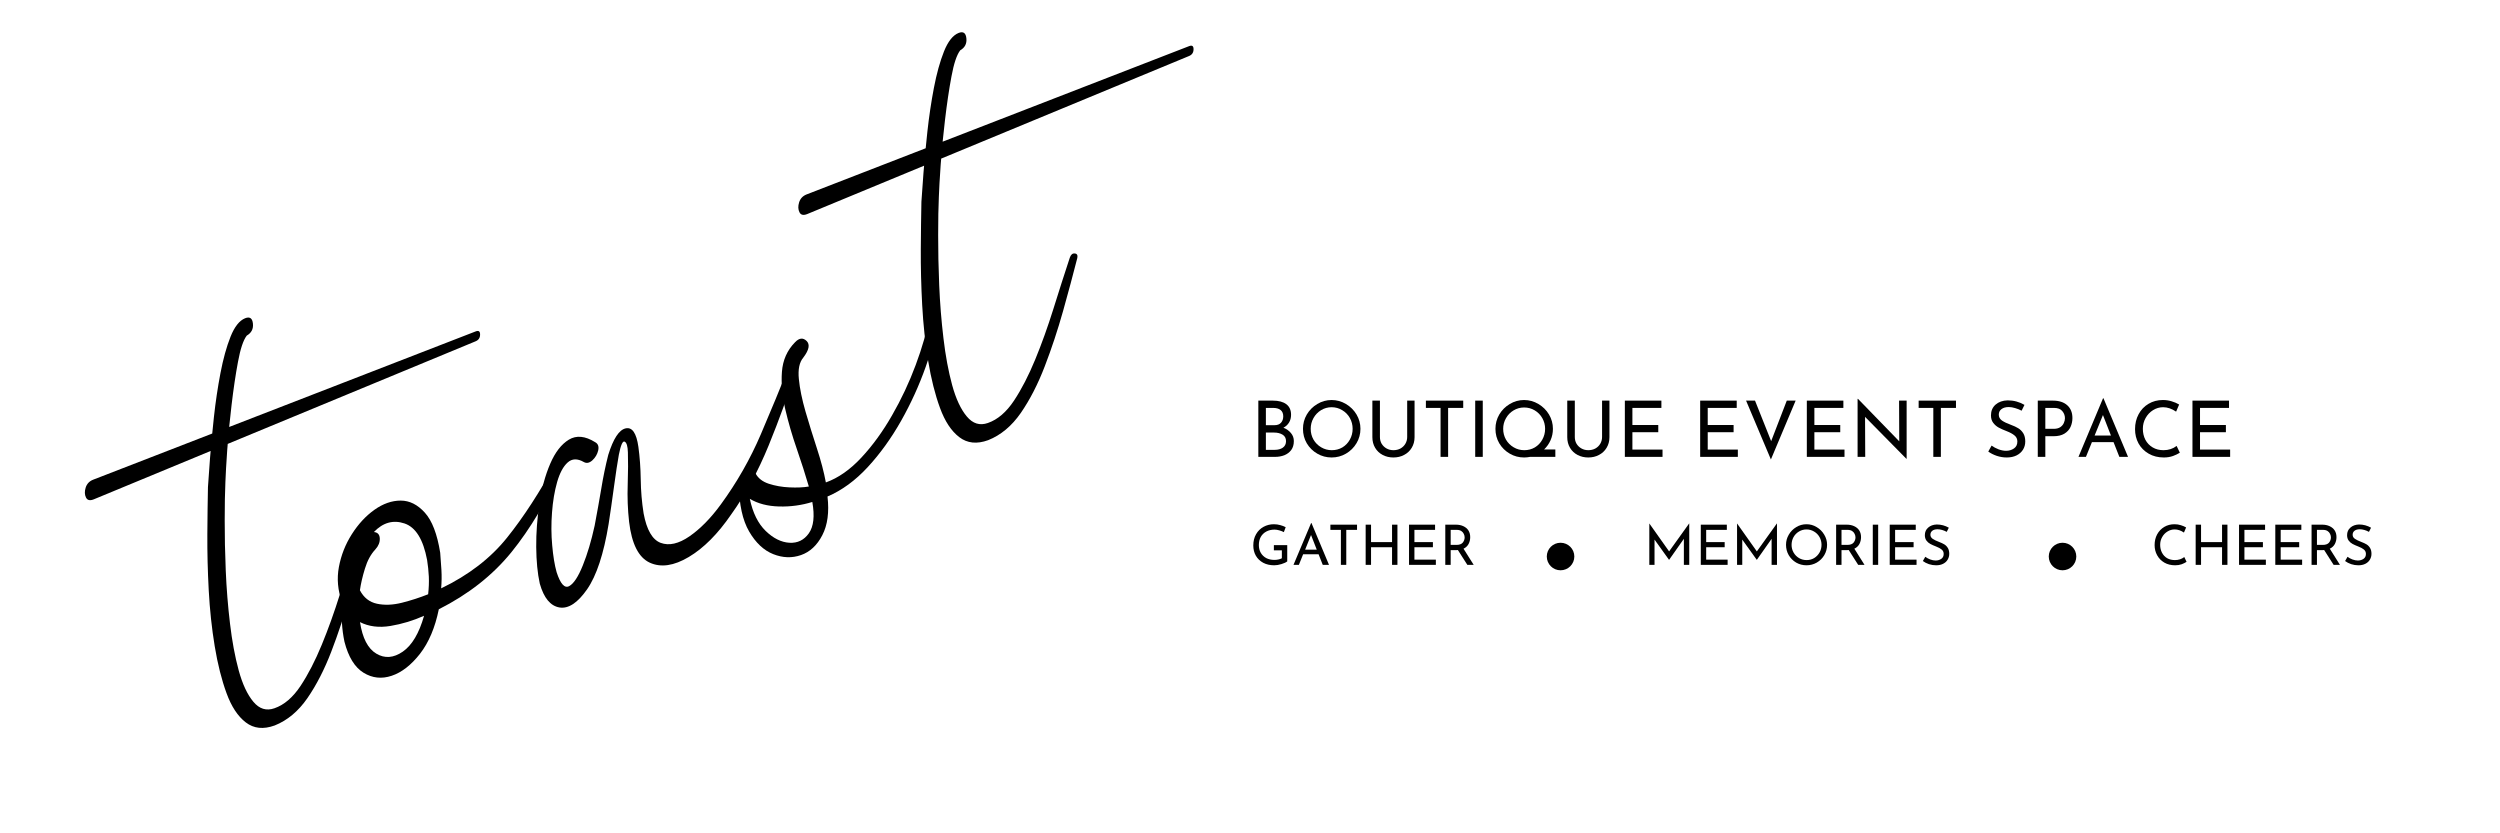 <svg xmlns="http://www.w3.org/2000/svg" xmlns:xlink="http://www.w3.org/1999/xlink" width="600" zoomAndPan="magnify" viewBox="0 0 450 150" height="200" preserveAspectRatio="xMidYMid meet" version="1.0"><defs><g/><clipPath id="64e3742cb1"><path d="M 8 0 L 235 0 L 235 137 L 8 137 Z M 8 0 " clip-rule="nonzero"/></clipPath><clipPath id="2f7b19c901"><rect x="0" width="285" y="0" height="150"/></clipPath><clipPath id="c0604ac561"><path d="M 278.422 97.695 L 283.379 97.695 L 283.379 102.652 L 278.422 102.652 Z M 278.422 97.695 " clip-rule="nonzero"/></clipPath><clipPath id="04c19aad1d"><path d="M 280.898 97.695 C 279.531 97.695 278.422 98.805 278.422 100.172 C 278.422 101.543 279.531 102.652 280.898 102.652 C 282.27 102.652 283.379 101.543 283.379 100.172 C 283.379 98.805 282.27 97.695 280.898 97.695 Z M 280.898 97.695 " clip-rule="nonzero"/></clipPath><clipPath id="32378f1656"><path d="M 0.422 0.695 L 5.379 0.695 L 5.379 5.652 L 0.422 5.652 Z M 0.422 0.695 " clip-rule="nonzero"/></clipPath><clipPath id="9edeaade80"><path d="M 2.898 0.695 C 1.531 0.695 0.422 1.805 0.422 3.172 C 0.422 4.543 1.531 5.652 2.898 5.652 C 4.27 5.652 5.379 4.543 5.379 3.172 C 5.379 1.805 4.27 0.695 2.898 0.695 Z M 2.898 0.695 " clip-rule="nonzero"/></clipPath><clipPath id="5178240f83"><rect x="0" width="6" y="0" height="6"/></clipPath><clipPath id="deedd1dd21"><path d="M 368.777 97.695 L 373.734 97.695 L 373.734 102.652 L 368.777 102.652 Z M 368.777 97.695 " clip-rule="nonzero"/></clipPath><clipPath id="6ef6d47a34"><path d="M 371.258 97.695 C 369.891 97.695 368.777 98.805 368.777 100.172 C 368.777 101.543 369.891 102.652 371.258 102.652 C 372.625 102.652 373.734 101.543 373.734 100.172 C 373.734 98.805 372.625 97.695 371.258 97.695 Z M 371.258 97.695 " clip-rule="nonzero"/></clipPath><clipPath id="dccee2b8cd"><path d="M 0.777 0.695 L 5.734 0.695 L 5.734 5.652 L 0.777 5.652 Z M 0.777 0.695 " clip-rule="nonzero"/></clipPath><clipPath id="e5bd9408e7"><path d="M 3.258 0.695 C 1.891 0.695 0.777 1.805 0.777 3.172 C 0.777 4.543 1.891 5.652 3.258 5.652 C 4.625 5.652 5.734 4.543 5.734 3.172 C 5.734 1.805 4.625 0.695 3.258 0.695 Z M 3.258 0.695 " clip-rule="nonzero"/></clipPath><clipPath id="41045ca9a7"><rect x="0" width="6" y="0" height="6"/></clipPath></defs><g transform="matrix(1, 0, 0, 1, 0, -0)"><g clip-path="url(#2f7b19c901)"><g clip-path="url(#64e3742cb1)"><g fill="#000000" fill-opacity="1"><g transform="translate(56.916, 153.754)"><g><path d="M 7.219 -56 C 7.406 -56.562 7.703 -56.82 8.109 -56.781 C 8.523 -56.75 8.68 -56.477 8.578 -55.969 C 7.828 -53.02 6.973 -49.836 6.016 -46.422 C 5.055 -43.004 3.957 -39.688 2.719 -36.469 C 1.488 -33.258 0.055 -30.469 -1.578 -28.094 C -3.223 -25.719 -5.188 -24.078 -7.469 -23.172 C -9.5 -22.43 -11.234 -22.613 -12.672 -23.719 C -14.109 -24.82 -15.266 -26.578 -16.141 -28.984 C -17.023 -31.391 -17.734 -34.203 -18.266 -37.422 C -18.797 -40.648 -19.156 -44.004 -19.344 -47.484 C -19.531 -50.973 -19.613 -54.336 -19.594 -57.578 C -19.57 -60.816 -19.535 -63.648 -19.484 -66.078 C -19.41 -67.316 -19.285 -69.066 -19.109 -71.328 C -18.93 -73.598 -18.695 -76.066 -18.406 -78.734 C -18.113 -81.41 -17.723 -84.031 -17.234 -86.594 C -16.742 -89.156 -16.141 -91.336 -15.422 -93.141 C -14.703 -94.941 -13.828 -96.051 -12.797 -96.469 C -11.961 -96.801 -11.492 -96.484 -11.391 -95.516 C -11.285 -94.555 -11.656 -93.832 -12.5 -93.344 C -13.125 -92.531 -13.648 -90.957 -14.078 -88.625 C -14.516 -86.289 -14.898 -83.695 -15.234 -80.844 C -15.578 -78 -15.836 -75.301 -16.016 -72.75 C -16.191 -70.207 -16.301 -68.285 -16.344 -66.984 C -16.426 -65.191 -16.469 -62.895 -16.469 -60.094 C -16.477 -57.301 -16.414 -54.289 -16.281 -51.062 C -16.145 -47.832 -15.891 -44.648 -15.516 -41.516 C -15.148 -38.391 -14.629 -35.582 -13.953 -33.094 C -13.273 -30.613 -12.395 -28.727 -11.312 -27.438 C -10.238 -26.145 -8.973 -25.754 -7.516 -26.266 C -5.754 -26.879 -4.188 -28.223 -2.812 -30.297 C -1.445 -32.367 -0.176 -34.832 1 -37.688 C 2.176 -40.551 3.266 -43.582 4.266 -46.781 C 5.266 -49.988 6.25 -53.062 7.219 -56 Z M -40.156 -67.406 L 28.688 -94.094 C 29.238 -94.312 29.508 -94.125 29.5 -93.531 C 29.5 -92.938 29.223 -92.531 28.672 -92.312 L -40.031 -63.875 C -40.727 -63.594 -41.195 -63.703 -41.438 -64.203 C -41.688 -64.703 -41.707 -65.289 -41.5 -65.969 C -41.289 -66.656 -40.844 -67.133 -40.156 -67.406 Z M -40.156 -67.406 "/></g></g><g transform="translate(81.628, 143.873)"><g><path d="M 18.516 -60.766 C 18.859 -61.305 19.219 -61.492 19.594 -61.328 C 19.977 -61.16 20.051 -60.785 19.812 -60.203 C 16.914 -53.859 13.781 -48.609 10.406 -44.453 C 7.031 -40.305 2.68 -36.891 -2.641 -34.203 C -3.316 -30.898 -4.445 -28.227 -6.031 -26.188 C -7.625 -24.156 -9.32 -22.836 -11.125 -22.234 C -12.926 -21.629 -14.613 -21.812 -16.188 -22.781 C -17.77 -23.75 -18.914 -25.609 -19.625 -28.359 C -20.094 -30.578 -20.238 -32.957 -20.062 -35.5 C -20.832 -37.602 -21.02 -39.711 -20.625 -41.828 C -20.227 -43.941 -19.453 -45.906 -18.297 -47.719 C -17.141 -49.539 -15.785 -51.004 -14.234 -52.109 C -12.68 -53.211 -11.102 -53.766 -9.5 -53.766 C -7.906 -53.766 -6.457 -53.039 -5.156 -51.594 C -3.852 -50.156 -2.93 -47.75 -2.391 -44.375 C -2.305 -43.363 -2.234 -42.332 -2.172 -41.281 C -2.109 -40.227 -2.125 -39.125 -2.219 -37.969 C 2.727 -40.352 6.68 -43.395 9.641 -47.094 C 12.609 -50.789 15.566 -55.348 18.516 -60.766 Z M -4.75 -43.078 C -5.445 -46.785 -6.805 -48.977 -8.828 -49.656 C -10.859 -50.332 -12.691 -49.816 -14.328 -48.109 C -13.66 -48.055 -13.305 -47.676 -13.266 -46.969 C -13.234 -46.27 -13.492 -45.613 -14.047 -45 C -14.879 -44.113 -15.508 -42.957 -15.938 -41.531 C -16.375 -40.113 -16.676 -38.812 -16.844 -37.625 C -16.156 -36.301 -15.133 -35.492 -13.781 -35.203 C -12.426 -34.91 -10.93 -34.969 -9.297 -35.375 C -7.66 -35.789 -6.082 -36.301 -4.562 -36.906 C -4.438 -38.008 -4.395 -39.066 -4.438 -40.078 C -4.488 -41.098 -4.594 -42.098 -4.75 -43.078 Z M -16.828 -31.891 C -16.391 -29.016 -15.41 -27.125 -13.891 -26.219 C -12.379 -25.312 -10.789 -25.43 -9.125 -26.578 C -7.469 -27.723 -6.191 -29.875 -5.297 -33.031 C -7.266 -32.156 -9.281 -31.547 -11.344 -31.203 C -13.406 -30.859 -15.234 -31.086 -16.828 -31.891 Z M -16.828 -31.891 "/></g></g><g transform="translate(117.301, 129.608)"><g><path d="M 24.453 -63.031 C 24.691 -63.602 25.023 -63.852 25.453 -63.781 C 25.891 -63.719 26.031 -63.375 25.875 -62.75 C 24.582 -58.57 22.977 -54.133 21.062 -49.438 C 19.145 -44.75 16.898 -40.613 14.328 -37.031 C 11.91 -33.5 9.359 -30.938 6.672 -29.344 C 3.992 -27.75 1.656 -27.41 -0.344 -28.328 C -2.352 -29.254 -3.594 -31.703 -4.062 -35.672 C -4.312 -37.891 -4.395 -40.148 -4.312 -42.453 C -4.238 -44.766 -4.227 -46.676 -4.281 -48.188 C -4.312 -49.289 -4.504 -49.93 -4.859 -50.109 C -5.211 -50.297 -5.562 -49.516 -5.906 -47.766 C -6.156 -46.391 -6.445 -44.473 -6.781 -42.016 C -7.113 -39.566 -7.438 -37.32 -7.75 -35.281 C -8.633 -29.895 -9.926 -25.977 -11.625 -23.531 C -13.332 -21.082 -14.992 -19.992 -16.609 -20.266 C -18.234 -20.547 -19.41 -21.977 -20.141 -24.562 C -20.547 -26.406 -20.758 -28.598 -20.781 -31.141 C -20.801 -33.691 -20.609 -36.305 -20.203 -38.984 C -19.805 -41.672 -19.16 -44.051 -18.266 -46.125 C -17.379 -48.195 -16.258 -49.645 -14.906 -50.469 C -13.551 -51.289 -11.973 -51.141 -10.172 -50.016 C -9.648 -49.734 -9.469 -49.238 -9.625 -48.531 C -9.789 -47.832 -10.141 -47.238 -10.672 -46.75 C -11.203 -46.27 -11.711 -46.164 -12.203 -46.438 C -13.359 -47.102 -14.332 -47.078 -15.125 -46.359 C -15.914 -45.648 -16.547 -44.477 -17.016 -42.844 C -17.484 -41.207 -17.789 -39.379 -17.938 -37.359 C -18.094 -35.348 -18.082 -33.379 -17.906 -31.453 C -17.738 -29.523 -17.473 -27.91 -17.109 -26.609 C -16.422 -24.492 -15.664 -23.66 -14.844 -24.109 C -14.031 -24.555 -13.211 -25.801 -12.391 -27.844 C -11.566 -29.883 -10.859 -32.266 -10.266 -34.984 C -9.805 -37.422 -9.406 -39.66 -9.062 -41.703 C -8.727 -43.754 -8.312 -45.766 -7.812 -47.734 C -6.906 -50.648 -5.863 -52.238 -4.688 -52.5 C -3.508 -52.77 -2.742 -51.66 -2.391 -49.172 C -2.141 -47.348 -2 -45.398 -1.969 -43.328 C -1.945 -41.266 -1.773 -39.223 -1.453 -37.203 C -0.898 -34.223 0.125 -32.453 1.625 -31.891 C 3.133 -31.336 4.859 -31.727 6.797 -33.062 C 8.742 -34.406 10.625 -36.316 12.438 -38.797 C 15.332 -42.754 17.738 -46.973 19.656 -51.453 C 21.57 -55.941 23.172 -59.801 24.453 -63.031 Z M 24.453 -63.031 "/></g></g><g transform="translate(159.592, 112.698)"><g><path d="M 7.766 -55.875 C 7.898 -56.57 8.223 -56.957 8.734 -57.031 C 9.254 -57.113 9.473 -56.867 9.391 -56.297 C 9.004 -53.254 8.223 -50.055 7.047 -46.703 C 5.867 -43.359 4.391 -40.109 2.609 -36.953 C 0.828 -33.805 -1.176 -31.023 -3.406 -28.609 C -5.645 -26.191 -8.055 -24.43 -10.641 -23.328 C -10.316 -20.504 -10.629 -18.18 -11.578 -16.359 C -12.523 -14.535 -13.805 -13.344 -15.422 -12.781 C -17.035 -12.219 -18.695 -12.273 -20.406 -12.953 C -22.113 -13.629 -23.562 -14.988 -24.75 -17.031 C -25.938 -19.082 -26.551 -21.895 -26.594 -25.469 C -26.625 -26.5 -26.223 -27.281 -25.391 -27.812 C -24.555 -28.344 -23.957 -28.238 -23.594 -27.5 C -23.156 -26.633 -22.363 -26.008 -21.219 -25.625 C -20.07 -25.25 -18.828 -25.031 -17.484 -24.969 C -16.141 -24.906 -14.977 -24.957 -14 -25.125 C -14.625 -27.258 -15.348 -29.52 -16.172 -31.906 C -17.004 -34.301 -17.695 -36.688 -18.25 -39.062 C -18.801 -41.438 -19 -43.676 -18.844 -45.781 C -18.688 -47.883 -17.898 -49.656 -16.484 -51.094 C -15.742 -51.875 -15.051 -51.953 -14.406 -51.328 C -13.758 -50.703 -13.957 -49.703 -15 -48.328 C -15.707 -47.492 -15.973 -46.207 -15.797 -44.469 C -15.629 -42.738 -15.227 -40.781 -14.594 -38.594 C -13.957 -36.414 -13.273 -34.211 -12.547 -31.984 C -11.816 -29.754 -11.281 -27.711 -10.938 -25.859 C -8.707 -26.66 -6.582 -28.145 -4.562 -30.312 C -2.539 -32.477 -0.695 -35.016 0.969 -37.922 C 2.645 -40.828 4.066 -43.852 5.234 -47 C 6.41 -50.156 7.254 -53.113 7.766 -55.875 Z M -24.625 -22.906 C -24.094 -20.383 -23.141 -18.457 -21.766 -17.125 C -20.398 -15.801 -18.977 -15.094 -17.5 -15 C -16.031 -14.914 -14.863 -15.484 -14 -16.703 C -13.133 -17.93 -12.926 -19.812 -13.375 -22.344 C -15.289 -21.75 -17.281 -21.477 -19.344 -21.531 C -21.406 -21.582 -23.164 -22.039 -24.625 -22.906 Z M -24.625 -22.906 "/></g></g><g transform="translate(185.338, 102.403)"><g><path d="M 7.219 -56 C 7.406 -56.562 7.703 -56.82 8.109 -56.781 C 8.523 -56.75 8.68 -56.477 8.578 -55.969 C 7.828 -53.02 6.973 -49.836 6.016 -46.422 C 5.055 -43.004 3.957 -39.688 2.719 -36.469 C 1.488 -33.258 0.055 -30.469 -1.578 -28.094 C -3.223 -25.719 -5.188 -24.078 -7.469 -23.172 C -9.5 -22.43 -11.234 -22.613 -12.672 -23.719 C -14.109 -24.82 -15.266 -26.578 -16.141 -28.984 C -17.023 -31.391 -17.734 -34.203 -18.266 -37.422 C -18.797 -40.648 -19.156 -44.004 -19.344 -47.484 C -19.531 -50.973 -19.613 -54.336 -19.594 -57.578 C -19.57 -60.816 -19.535 -63.648 -19.484 -66.078 C -19.41 -67.316 -19.285 -69.066 -19.109 -71.328 C -18.93 -73.598 -18.695 -76.066 -18.406 -78.734 C -18.113 -81.41 -17.723 -84.031 -17.234 -86.594 C -16.742 -89.156 -16.141 -91.336 -15.422 -93.141 C -14.703 -94.941 -13.828 -96.051 -12.797 -96.469 C -11.961 -96.801 -11.492 -96.484 -11.391 -95.516 C -11.285 -94.555 -11.656 -93.832 -12.5 -93.344 C -13.125 -92.531 -13.648 -90.957 -14.078 -88.625 C -14.516 -86.289 -14.898 -83.695 -15.234 -80.844 C -15.578 -78 -15.836 -75.301 -16.016 -72.75 C -16.191 -70.207 -16.301 -68.285 -16.344 -66.984 C -16.426 -65.191 -16.469 -62.895 -16.469 -60.094 C -16.477 -57.301 -16.414 -54.289 -16.281 -51.062 C -16.145 -47.832 -15.891 -44.648 -15.516 -41.516 C -15.148 -38.391 -14.629 -35.582 -13.953 -33.094 C -13.273 -30.613 -12.395 -28.727 -11.312 -27.438 C -10.238 -26.145 -8.973 -25.754 -7.516 -26.266 C -5.754 -26.879 -4.188 -28.223 -2.812 -30.297 C -1.445 -32.367 -0.176 -34.832 1 -37.688 C 2.176 -40.551 3.266 -43.582 4.266 -46.781 C 5.266 -49.988 6.25 -53.062 7.219 -56 Z M -40.156 -67.406 L 28.688 -94.094 C 29.238 -94.312 29.508 -94.125 29.5 -93.531 C 29.5 -92.938 29.223 -92.531 28.672 -92.312 L -40.031 -63.875 C -40.727 -63.594 -41.195 -63.703 -41.438 -64.203 C -41.688 -64.703 -41.707 -65.289 -41.5 -65.969 C -41.289 -66.656 -40.844 -67.133 -40.156 -67.406 Z M -40.156 -67.406 "/></g></g></g></g></g></g><g fill="#000000" fill-opacity="1"><g transform="translate(225.047, 82.237)"><g><path d="M 5.969 -5.25 C 6.539 -5.02 6.992 -4.695 7.328 -4.281 C 7.672 -3.875 7.844 -3.395 7.844 -2.844 C 7.844 -2.195 7.688 -1.66 7.375 -1.234 C 7.062 -0.816 6.648 -0.504 6.141 -0.297 C 5.629 -0.098 5.07 0 4.469 0 L 1.453 0 L 1.453 -10.125 L 4.078 -10.125 C 5.109 -10.125 5.91 -9.91 6.484 -9.484 C 7.055 -9.055 7.344 -8.422 7.344 -7.578 C 7.344 -7.047 7.223 -6.582 6.984 -6.188 C 6.742 -5.789 6.406 -5.477 5.969 -5.25 Z M 2.812 -5.703 L 4.359 -5.703 C 4.879 -5.703 5.27 -5.848 5.531 -6.141 C 5.801 -6.441 5.938 -6.828 5.938 -7.297 C 5.938 -7.805 5.773 -8.188 5.453 -8.438 C 5.141 -8.688 4.695 -8.812 4.125 -8.812 L 2.812 -8.812 Z M 4.406 -1.266 C 5 -1.266 5.484 -1.395 5.859 -1.656 C 6.242 -1.926 6.438 -2.316 6.438 -2.828 C 6.438 -3.359 6.227 -3.75 5.812 -4 C 5.395 -4.25 4.895 -4.375 4.312 -4.375 L 2.812 -4.375 L 2.812 -1.266 Z M 4.406 -1.266 "/></g></g></g><g fill="#000000" fill-opacity="1"><g transform="translate(233.708, 82.237)"><g><path d="M 0.828 -5.047 C 0.828 -5.973 1.055 -6.832 1.516 -7.625 C 1.984 -8.414 2.613 -9.047 3.406 -9.516 C 4.195 -9.992 5.055 -10.234 5.984 -10.234 C 6.91 -10.234 7.77 -9.992 8.562 -9.516 C 9.363 -9.047 10 -8.414 10.469 -7.625 C 10.938 -6.832 11.172 -5.973 11.172 -5.047 C 11.172 -4.117 10.938 -3.258 10.469 -2.469 C 10 -1.676 9.363 -1.047 8.562 -0.578 C 7.77 -0.117 6.91 0.109 5.984 0.109 C 5.055 0.109 4.195 -0.117 3.406 -0.578 C 2.613 -1.035 1.984 -1.656 1.516 -2.438 C 1.055 -3.227 0.828 -4.098 0.828 -5.047 Z M 2.219 -5.047 C 2.219 -4.348 2.383 -3.703 2.719 -3.109 C 3.062 -2.523 3.523 -2.062 4.109 -1.719 C 4.691 -1.375 5.328 -1.203 6.016 -1.203 C 6.711 -1.203 7.348 -1.367 7.922 -1.703 C 8.492 -2.047 8.941 -2.516 9.266 -3.109 C 9.598 -3.703 9.766 -4.348 9.766 -5.047 C 9.766 -5.754 9.598 -6.406 9.266 -7 C 8.93 -7.594 8.473 -8.062 7.891 -8.406 C 7.316 -8.758 6.68 -8.938 5.984 -8.938 C 5.297 -8.938 4.66 -8.758 4.078 -8.406 C 3.504 -8.051 3.051 -7.578 2.719 -6.984 C 2.383 -6.391 2.219 -5.742 2.219 -5.047 Z M 2.219 -5.047 "/></g></g></g><g fill="#000000" fill-opacity="1"><g transform="translate(245.699, 82.237)"><g><path d="M 2.688 -3.578 C 2.688 -3.129 2.789 -2.723 3 -2.359 C 3.219 -2.004 3.508 -1.723 3.875 -1.516 C 4.25 -1.305 4.66 -1.203 5.109 -1.203 C 5.578 -1.203 6 -1.301 6.375 -1.5 C 6.75 -1.707 7.047 -1.992 7.266 -2.359 C 7.484 -2.723 7.594 -3.129 7.594 -3.578 L 7.594 -10.125 L 8.922 -10.125 L 8.922 -3.547 C 8.922 -2.828 8.75 -2.188 8.406 -1.625 C 8.07 -1.07 7.613 -0.645 7.031 -0.344 C 6.457 -0.039 5.816 0.109 5.109 0.109 C 4.41 0.109 3.77 -0.039 3.188 -0.344 C 2.613 -0.645 2.16 -1.07 1.828 -1.625 C 1.492 -2.188 1.328 -2.828 1.328 -3.547 L 1.328 -10.125 L 2.688 -10.125 Z M 2.688 -3.578 "/></g></g></g><g fill="#000000" fill-opacity="1"><g transform="translate(255.942, 82.237)"><g><path d="M 7.438 -10.125 L 7.438 -8.812 L 4.719 -8.812 L 4.719 0 L 3.359 0 L 3.359 -8.812 L 0.719 -8.812 L 0.719 -10.125 Z M 7.438 -10.125 "/></g></g></g><g fill="#000000" fill-opacity="1"><g transform="translate(264.085, 82.237)"><g><path d="M 2.812 -10.125 L 2.812 0 L 1.453 0 L 1.453 -10.125 Z M 2.812 -10.125 "/></g></g></g><g fill="#000000" fill-opacity="1"><g transform="translate(268.353, 82.237)"><g><path d="M 11.609 0 L 7.062 0 C 6.707 0.07 6.348 0.109 5.984 0.109 C 5.055 0.109 4.195 -0.117 3.406 -0.578 C 2.613 -1.035 1.984 -1.656 1.516 -2.438 C 1.055 -3.227 0.828 -4.098 0.828 -5.047 C 0.828 -5.973 1.055 -6.832 1.516 -7.625 C 1.984 -8.414 2.613 -9.047 3.406 -9.516 C 4.195 -9.992 5.055 -10.234 5.984 -10.234 C 6.91 -10.234 7.77 -9.992 8.562 -9.516 C 9.363 -9.047 10 -8.414 10.469 -7.625 C 10.938 -6.832 11.172 -5.973 11.172 -5.047 C 11.172 -4.328 11.031 -3.645 10.75 -3 C 10.469 -2.363 10.078 -1.805 9.578 -1.328 L 11.609 -1.328 Z M 2.219 -5.047 C 2.219 -4.348 2.383 -3.703 2.719 -3.109 C 3.062 -2.523 3.523 -2.062 4.109 -1.719 C 4.691 -1.375 5.328 -1.203 6.016 -1.203 C 6.711 -1.203 7.348 -1.367 7.922 -1.703 C 8.492 -2.047 8.941 -2.516 9.266 -3.109 C 9.598 -3.703 9.766 -4.348 9.766 -5.047 C 9.766 -5.742 9.598 -6.383 9.266 -6.969 C 8.93 -7.562 8.473 -8.031 7.891 -8.375 C 7.316 -8.719 6.68 -8.891 5.984 -8.891 C 5.297 -8.891 4.66 -8.711 4.078 -8.359 C 3.504 -8.016 3.051 -7.547 2.719 -6.953 C 2.383 -6.367 2.219 -5.734 2.219 -5.047 Z M 2.219 -5.047 "/></g></g></g><g fill="#000000" fill-opacity="1"><g transform="translate(280.778, 82.237)"><g><path d="M 2.688 -3.578 C 2.688 -3.129 2.789 -2.723 3 -2.359 C 3.219 -2.004 3.508 -1.723 3.875 -1.516 C 4.25 -1.305 4.66 -1.203 5.109 -1.203 C 5.578 -1.203 6 -1.301 6.375 -1.5 C 6.75 -1.707 7.047 -1.992 7.266 -2.359 C 7.484 -2.723 7.594 -3.129 7.594 -3.578 L 7.594 -10.125 L 8.922 -10.125 L 8.922 -3.547 C 8.922 -2.828 8.75 -2.188 8.406 -1.625 C 8.07 -1.07 7.613 -0.645 7.031 -0.344 C 6.457 -0.039 5.816 0.109 5.109 0.109 C 4.41 0.109 3.77 -0.039 3.188 -0.344 C 2.613 -0.645 2.16 -1.07 1.828 -1.625 C 1.492 -2.188 1.328 -2.828 1.328 -3.547 L 1.328 -10.125 L 2.688 -10.125 Z M 2.688 -3.578 "/></g></g></g><g fill="#000000" fill-opacity="1"><g transform="translate(291.02, 82.237)"><g><path d="M 8.031 -10.125 L 8.031 -8.812 L 2.812 -8.812 L 2.812 -5.734 L 7.469 -5.734 L 7.469 -4.438 L 2.812 -4.438 L 2.812 -1.312 L 8.234 -1.312 L 8.234 0 L 1.453 0 L 1.453 -10.125 Z M 8.031 -10.125 "/></g></g></g><g fill="#000000" fill-opacity="1"><g transform="translate(300.157, 82.237)"><g/></g></g><g fill="#000000" fill-opacity="1"><g transform="translate(304.578, 82.237)"><g><path d="M 8.031 -10.125 L 8.031 -8.812 L 2.812 -8.812 L 2.812 -5.734 L 7.469 -5.734 L 7.469 -4.438 L 2.812 -4.438 L 2.812 -1.312 L 8.234 -1.312 L 8.234 0 L 1.453 0 L 1.453 -10.125 Z M 8.031 -10.125 "/></g></g></g><g fill="#000000" fill-opacity="1"><g transform="translate(313.715, 82.237)"><g><path d="M 9.5 -10.125 L 5.047 0.469 L 0.578 -10.125 L 2.188 -10.125 L 5.094 -2.828 L 7.906 -10.125 Z M 9.5 -10.125 "/></g></g></g><g fill="#000000" fill-opacity="1"><g transform="translate(323.776, 82.237)"><g><path d="M 8.031 -10.125 L 8.031 -8.812 L 2.812 -8.812 L 2.812 -5.734 L 7.469 -5.734 L 7.469 -4.438 L 2.812 -4.438 L 2.812 -1.312 L 8.234 -1.312 L 8.234 0 L 1.453 0 L 1.453 -10.125 Z M 8.031 -10.125 "/></g></g></g><g fill="#000000" fill-opacity="1"><g transform="translate(332.913, 82.237)"><g><path d="M 10.281 -10.125 L 10.281 0.344 L 10.234 0.344 L 2.797 -7.203 L 2.828 0 L 1.453 0 L 1.453 -10.438 L 1.531 -10.438 L 8.953 -2.797 L 8.922 -10.125 Z M 10.281 -10.125 "/></g></g></g><g fill="#000000" fill-opacity="1"><g transform="translate(344.638, 82.237)"><g><path d="M 7.438 -10.125 L 7.438 -8.812 L 4.719 -8.812 L 4.719 0 L 3.359 0 L 3.359 -8.812 L 0.719 -8.812 L 0.719 -10.125 Z M 7.438 -10.125 "/></g></g></g><g fill="#000000" fill-opacity="1"><g transform="translate(352.782, 82.237)"><g/></g></g><g fill="#000000" fill-opacity="1"><g transform="translate(357.203, 82.237)"><g><path d="M 6.688 -8.312 C 6.32 -8.508 5.93 -8.664 5.516 -8.781 C 5.109 -8.906 4.727 -8.969 4.375 -8.969 C 3.82 -8.969 3.383 -8.844 3.062 -8.594 C 2.738 -8.352 2.578 -8.02 2.578 -7.594 C 2.578 -7.164 2.766 -6.816 3.141 -6.547 C 3.516 -6.285 4.055 -6.023 4.766 -5.766 C 5.285 -5.578 5.723 -5.375 6.078 -5.156 C 6.441 -4.938 6.742 -4.633 6.984 -4.25 C 7.223 -3.863 7.344 -3.367 7.344 -2.766 C 7.344 -2.223 7.207 -1.734 6.938 -1.297 C 6.664 -0.859 6.281 -0.516 5.781 -0.266 C 5.281 -0.016 4.691 0.109 4.016 0.109 C 3.391 0.109 2.785 0.008 2.203 -0.188 C 1.629 -0.383 1.125 -0.641 0.688 -0.953 L 1.281 -2.031 C 1.633 -1.77 2.051 -1.547 2.531 -1.359 C 3.02 -1.18 3.473 -1.094 3.891 -1.094 C 4.43 -1.094 4.906 -1.234 5.312 -1.516 C 5.719 -1.797 5.922 -2.211 5.922 -2.766 C 5.922 -3.223 5.75 -3.586 5.406 -3.859 C 5.07 -4.141 4.594 -4.398 3.969 -4.641 C 3.406 -4.859 2.93 -5.07 2.547 -5.281 C 2.172 -5.488 1.848 -5.77 1.578 -6.125 C 1.305 -6.477 1.172 -6.926 1.172 -7.469 C 1.172 -8.27 1.445 -8.914 2 -9.406 C 2.562 -9.895 3.285 -10.148 4.172 -10.172 C 5.266 -10.172 6.273 -9.898 7.203 -9.359 Z M 6.688 -8.312 "/></g></g></g><g fill="#000000" fill-opacity="1"><g transform="translate(365.347, 82.237)"><g><path d="M 4.172 -10.125 C 5.273 -10.125 6.133 -9.848 6.75 -9.297 C 7.375 -8.742 7.688 -7.973 7.688 -6.984 C 7.688 -6.41 7.57 -5.875 7.344 -5.375 C 7.113 -4.883 6.742 -4.484 6.234 -4.172 C 5.723 -3.867 5.082 -3.719 4.312 -3.719 L 2.812 -3.719 L 2.812 0 L 1.453 0 L 1.453 -10.125 Z M 4.312 -5.047 C 4.801 -5.047 5.195 -5.145 5.5 -5.344 C 5.801 -5.551 6.016 -5.801 6.141 -6.094 C 6.273 -6.383 6.344 -6.672 6.344 -6.953 C 6.344 -7.441 6.18 -7.875 5.859 -8.25 C 5.547 -8.625 5.051 -8.812 4.375 -8.812 L 2.812 -8.812 L 2.812 -5.047 Z M 4.312 -5.047 "/></g></g></g><g fill="#000000" fill-opacity="1"><g transform="translate(373.672, 82.237)"><g><path d="M 6.766 -2.656 L 2.875 -2.656 L 1.797 0 L 0.453 0 L 4.875 -10.547 L 4.953 -10.547 L 9.375 0 L 7.812 0 Z M 6.297 -3.844 L 4.859 -7.531 L 3.359 -3.844 Z M 6.297 -3.844 "/></g></g></g><g fill="#000000" fill-opacity="1"><g transform="translate(383.48, 82.237)"><g><path d="M 8.891 -0.75 C 8.566 -0.539 8.156 -0.344 7.656 -0.156 C 7.156 0.02 6.609 0.109 6.016 0.109 C 4.984 0.109 4.07 -0.117 3.281 -0.578 C 2.488 -1.035 1.879 -1.648 1.453 -2.422 C 1.035 -3.191 0.828 -4.047 0.828 -4.984 C 0.828 -5.984 1.039 -6.879 1.469 -7.672 C 1.895 -8.473 2.488 -9.098 3.25 -9.547 C 4.008 -10.004 4.875 -10.234 5.844 -10.234 C 6.406 -10.234 6.93 -10.156 7.422 -10 C 7.922 -9.852 8.367 -9.66 8.766 -9.422 L 8.219 -8.141 C 7.445 -8.672 6.664 -8.938 5.875 -8.938 C 5.227 -8.938 4.625 -8.758 4.062 -8.406 C 3.508 -8.062 3.066 -7.594 2.734 -7 C 2.398 -6.414 2.234 -5.766 2.234 -5.047 C 2.234 -4.328 2.383 -3.672 2.688 -3.078 C 3 -2.492 3.438 -2.035 4 -1.703 C 4.562 -1.367 5.211 -1.203 5.953 -1.203 C 6.859 -1.203 7.645 -1.457 8.312 -1.969 Z M 8.891 -0.75 "/></g></g></g><g fill="#000000" fill-opacity="1"><g transform="translate(393.191, 82.237)"><g><path d="M 8.031 -10.125 L 8.031 -8.812 L 2.812 -8.812 L 2.812 -5.734 L 7.469 -5.734 L 7.469 -4.438 L 2.812 -4.438 L 2.812 -1.312 L 8.234 -1.312 L 8.234 0 L 1.453 0 L 1.453 -10.125 Z M 8.031 -10.125 "/></g></g></g><g clip-path="url(#c0604ac561)"><g clip-path="url(#04c19aad1d)"><g transform="matrix(1, 0, 0, 1, 278, 97)"><g clip-path="url(#5178240f83)"><g clip-path="url(#32378f1656)"><g clip-path="url(#9edeaade80)"><path fill="#000000" d="M 0.422 0.695 L 5.379 0.695 L 5.379 5.652 L 0.422 5.652 Z M 0.422 0.695 " fill-opacity="1" fill-rule="nonzero"/></g></g></g></g></g></g><g fill="#000000" fill-opacity="1"><g transform="translate(225, 101.674)"><g><path d="M 6.703 -0.625 C 6.484 -0.445 6.141 -0.285 5.672 -0.141 C 5.203 0.004 4.77 0.078 4.375 0.078 C 3.613 0.078 2.945 -0.07 2.375 -0.375 C 1.801 -0.688 1.359 -1.113 1.047 -1.656 C 0.742 -2.195 0.594 -2.805 0.594 -3.484 C 0.594 -4.266 0.758 -4.941 1.094 -5.516 C 1.426 -6.098 1.875 -6.539 2.438 -6.844 C 3.008 -7.156 3.629 -7.312 4.297 -7.312 C 4.703 -7.312 5.082 -7.258 5.438 -7.156 C 5.801 -7.062 6.129 -6.938 6.422 -6.781 L 6.094 -5.891 C 5.883 -6.004 5.617 -6.109 5.297 -6.203 C 4.973 -6.297 4.68 -6.344 4.422 -6.344 C 3.859 -6.344 3.363 -6.227 2.938 -6 C 2.508 -5.77 2.176 -5.445 1.938 -5.031 C 1.707 -4.613 1.594 -4.125 1.594 -3.562 C 1.594 -3.039 1.707 -2.578 1.938 -2.172 C 2.176 -1.766 2.504 -1.445 2.922 -1.219 C 3.348 -1 3.836 -0.891 4.391 -0.891 C 4.641 -0.891 4.883 -0.914 5.125 -0.969 C 5.363 -1.02 5.566 -1.094 5.734 -1.188 L 5.734 -2.609 L 4.297 -2.609 L 4.297 -3.547 L 6.703 -3.547 Z M 6.703 -0.625 "/></g></g></g><g fill="#000000" fill-opacity="1"><g transform="translate(232.517, 101.674)"><g><path d="M 4.828 -1.906 L 2.047 -1.906 L 1.281 0 L 0.312 0 L 3.484 -7.531 L 3.547 -7.531 L 6.703 0 L 5.578 0 Z M 4.5 -2.734 L 3.469 -5.375 L 2.406 -2.734 Z M 4.5 -2.734 "/></g></g></g><g fill="#000000" fill-opacity="1"><g transform="translate(238.954, 101.674)"><g><path d="M 5.312 -7.234 L 5.312 -6.297 L 3.375 -6.297 L 3.375 0 L 2.406 0 L 2.406 -6.297 L 0.516 -6.297 L 0.516 -7.234 Z M 5.312 -7.234 "/></g></g></g><g fill="#000000" fill-opacity="1"><g transform="translate(244.772, 101.674)"><g><path d="M 6.766 0 L 5.797 0 L 5.797 -3.172 L 2.016 -3.172 L 2.016 0 L 1.047 0 L 1.047 -7.234 L 2.016 -7.234 L 2.016 -4.094 L 5.797 -4.094 L 5.797 -7.234 L 6.766 -7.234 Z M 6.766 0 "/></g></g></g><g fill="#000000" fill-opacity="1"><g transform="translate(252.579, 101.674)"><g><path d="M 5.734 -7.234 L 5.734 -6.297 L 2.016 -6.297 L 2.016 -4.094 L 5.344 -4.094 L 5.344 -3.172 L 2.016 -3.172 L 2.016 -0.938 L 5.875 -0.938 L 5.875 0 L 1.047 0 L 1.047 -7.234 Z M 5.734 -7.234 "/></g></g></g><g fill="#000000" fill-opacity="1"><g transform="translate(259.106, 101.674)"><g><path d="M 5.016 0 L 3.312 -2.672 C 3.258 -2.66 3.18 -2.656 3.078 -2.656 L 2.016 -2.656 L 2.016 0 L 1.047 0 L 1.047 -7.234 L 2.969 -7.234 C 3.457 -7.234 3.895 -7.145 4.281 -6.969 C 4.676 -6.789 4.984 -6.535 5.203 -6.203 C 5.422 -5.867 5.531 -5.461 5.531 -4.984 C 5.531 -4.535 5.43 -4.125 5.234 -3.75 C 5.035 -3.383 4.734 -3.102 4.328 -2.906 L 6.156 0 Z M 3.062 -3.594 C 3.582 -3.594 3.957 -3.727 4.188 -4 C 4.414 -4.281 4.531 -4.598 4.531 -4.953 C 4.531 -5.16 4.477 -5.367 4.375 -5.578 C 4.281 -5.785 4.129 -5.957 3.922 -6.094 C 3.711 -6.227 3.445 -6.297 3.125 -6.297 L 2.016 -6.297 L 2.016 -3.594 Z M 3.062 -3.594 "/></g></g></g><g fill="#000000" fill-opacity="1"><g transform="translate(295.83, 101.674)"><g><path d="M 8.234 -7.453 L 8.234 0 L 7.266 0 L 7.266 -4.688 L 4.609 -0.906 L 4.594 -0.906 L 1.984 -4.547 L 1.984 0 L 1.047 0 L 1.047 -7.453 L 4.609 -2.422 L 8.219 -7.453 Z M 8.234 -7.453 "/></g></g></g><g fill="#000000" fill-opacity="1"><g transform="translate(305.096, 101.674)"><g><path d="M 5.734 -7.234 L 5.734 -6.297 L 2.016 -6.297 L 2.016 -4.094 L 5.344 -4.094 L 5.344 -3.172 L 2.016 -3.172 L 2.016 -0.938 L 5.875 -0.938 L 5.875 0 L 1.047 0 L 1.047 -7.234 Z M 5.734 -7.234 "/></g></g></g><g fill="#000000" fill-opacity="1"><g transform="translate(311.623, 101.674)"><g><path d="M 8.234 -7.453 L 8.234 0 L 7.266 0 L 7.266 -4.688 L 4.609 -0.906 L 4.594 -0.906 L 1.984 -4.547 L 1.984 0 L 1.047 0 L 1.047 -7.453 L 4.609 -2.422 L 8.219 -7.453 Z M 8.234 -7.453 "/></g></g></g><g fill="#000000" fill-opacity="1"><g transform="translate(320.89, 101.674)"><g><path d="M 0.594 -3.609 C 0.594 -4.266 0.758 -4.875 1.094 -5.438 C 1.426 -6.008 1.875 -6.461 2.438 -6.797 C 3 -7.141 3.613 -7.312 4.281 -7.312 C 4.938 -7.312 5.547 -7.141 6.109 -6.797 C 6.68 -6.461 7.133 -6.008 7.469 -5.438 C 7.812 -4.875 7.984 -4.266 7.984 -3.609 C 7.984 -2.941 7.816 -2.32 7.484 -1.75 C 7.148 -1.188 6.695 -0.738 6.125 -0.406 C 5.551 -0.082 4.938 0.078 4.281 0.078 C 3.613 0.078 2.992 -0.082 2.422 -0.406 C 1.859 -0.738 1.41 -1.188 1.078 -1.75 C 0.754 -2.312 0.594 -2.93 0.594 -3.609 Z M 1.594 -3.594 C 1.594 -3.102 1.711 -2.645 1.953 -2.219 C 2.191 -1.801 2.52 -1.469 2.938 -1.219 C 3.352 -0.977 3.805 -0.859 4.297 -0.859 C 4.797 -0.859 5.25 -0.977 5.656 -1.219 C 6.062 -1.469 6.383 -1.801 6.625 -2.219 C 6.863 -2.645 6.984 -3.109 6.984 -3.609 C 6.984 -4.109 6.863 -4.57 6.625 -5 C 6.383 -5.426 6.055 -5.758 5.641 -6 C 5.223 -6.25 4.77 -6.375 4.281 -6.375 C 3.789 -6.375 3.336 -6.25 2.922 -6 C 2.504 -5.75 2.176 -5.41 1.938 -4.984 C 1.707 -4.555 1.594 -4.094 1.594 -3.594 Z M 1.594 -3.594 "/></g></g></g><g fill="#000000" fill-opacity="1"><g transform="translate(329.456, 101.674)"><g><path d="M 5.016 0 L 3.312 -2.672 C 3.258 -2.66 3.18 -2.656 3.078 -2.656 L 2.016 -2.656 L 2.016 0 L 1.047 0 L 1.047 -7.234 L 2.969 -7.234 C 3.457 -7.234 3.895 -7.145 4.281 -6.969 C 4.676 -6.789 4.984 -6.535 5.203 -6.203 C 5.422 -5.867 5.531 -5.461 5.531 -4.984 C 5.531 -4.535 5.43 -4.125 5.234 -3.75 C 5.035 -3.383 4.734 -3.102 4.328 -2.906 L 6.156 0 Z M 3.062 -3.594 C 3.582 -3.594 3.957 -3.727 4.188 -4 C 4.414 -4.281 4.531 -4.598 4.531 -4.953 C 4.531 -5.16 4.477 -5.367 4.375 -5.578 C 4.281 -5.785 4.129 -5.957 3.922 -6.094 C 3.711 -6.227 3.445 -6.297 3.125 -6.297 L 2.016 -6.297 L 2.016 -3.594 Z M 3.062 -3.594 "/></g></g></g><g fill="#000000" fill-opacity="1"><g transform="translate(336.054, 101.674)"><g><path d="M 2.016 -7.234 L 2.016 0 L 1.047 0 L 1.047 -7.234 Z M 2.016 -7.234 "/></g></g></g><g fill="#000000" fill-opacity="1"><g transform="translate(339.103, 101.674)"><g><path d="M 5.734 -7.234 L 5.734 -6.297 L 2.016 -6.297 L 2.016 -4.094 L 5.344 -4.094 L 5.344 -3.172 L 2.016 -3.172 L 2.016 -0.938 L 5.875 -0.938 L 5.875 0 L 1.047 0 L 1.047 -7.234 Z M 5.734 -7.234 "/></g></g></g><g fill="#000000" fill-opacity="1"><g transform="translate(345.63, 101.674)"><g><path d="M 4.781 -5.938 C 4.52 -6.082 4.242 -6.195 3.953 -6.281 C 3.66 -6.363 3.383 -6.406 3.125 -6.406 C 2.727 -6.406 2.414 -6.316 2.188 -6.141 C 1.957 -5.961 1.844 -5.723 1.844 -5.422 C 1.844 -5.117 1.977 -4.875 2.25 -4.688 C 2.52 -4.5 2.906 -4.312 3.406 -4.125 C 3.77 -3.988 4.082 -3.844 4.344 -3.688 C 4.602 -3.531 4.816 -3.312 4.984 -3.031 C 5.148 -2.758 5.234 -2.41 5.234 -1.984 C 5.234 -1.598 5.133 -1.242 4.938 -0.922 C 4.75 -0.609 4.477 -0.363 4.125 -0.188 C 3.77 -0.008 3.352 0.078 2.875 0.078 C 2.426 0.078 1.992 0.008 1.578 -0.125 C 1.16 -0.27 0.797 -0.457 0.484 -0.688 L 0.922 -1.453 C 1.172 -1.266 1.469 -1.102 1.812 -0.969 C 2.156 -0.844 2.477 -0.781 2.781 -0.781 C 3.164 -0.781 3.504 -0.879 3.797 -1.078 C 4.086 -1.273 4.234 -1.57 4.234 -1.969 C 4.234 -2.301 4.109 -2.566 3.859 -2.766 C 3.617 -2.961 3.281 -3.145 2.844 -3.312 C 2.438 -3.469 2.098 -3.617 1.828 -3.766 C 1.555 -3.91 1.32 -4.113 1.125 -4.375 C 0.938 -4.633 0.844 -4.957 0.844 -5.344 C 0.844 -5.906 1.039 -6.359 1.438 -6.703 C 1.832 -7.055 2.348 -7.242 2.984 -7.266 C 3.766 -7.266 4.488 -7.07 5.156 -6.688 Z M 4.781 -5.938 "/></g></g></g><g fill="#000000" fill-opacity="1"><g transform="translate(387.236, 101.674)"><g><path d="M 6.344 -0.547 C 6.113 -0.391 5.82 -0.242 5.469 -0.109 C 5.113 0.016 4.723 0.078 4.297 0.078 C 3.555 0.078 2.906 -0.082 2.344 -0.406 C 1.781 -0.738 1.348 -1.18 1.047 -1.734 C 0.742 -2.285 0.594 -2.895 0.594 -3.562 C 0.594 -4.27 0.742 -4.91 1.047 -5.484 C 1.359 -6.055 1.785 -6.504 2.328 -6.828 C 2.867 -7.148 3.484 -7.312 4.172 -7.312 C 4.578 -7.312 4.957 -7.254 5.312 -7.141 C 5.664 -7.035 5.984 -6.898 6.266 -6.734 L 5.875 -5.812 C 5.32 -6.188 4.766 -6.375 4.203 -6.375 C 3.734 -6.375 3.301 -6.25 2.906 -6 C 2.508 -5.758 2.191 -5.426 1.953 -5 C 1.711 -4.582 1.594 -4.117 1.594 -3.609 C 1.594 -3.086 1.703 -2.613 1.922 -2.188 C 2.141 -1.77 2.445 -1.441 2.844 -1.203 C 3.25 -0.973 3.719 -0.859 4.25 -0.859 C 4.895 -0.859 5.457 -1.039 5.938 -1.406 Z M 6.344 -0.547 "/></g></g></g><g fill="#000000" fill-opacity="1"><g transform="translate(394.173, 101.674)"><g><path d="M 6.766 0 L 5.797 0 L 5.797 -3.172 L 2.016 -3.172 L 2.016 0 L 1.047 0 L 1.047 -7.234 L 2.016 -7.234 L 2.016 -4.094 L 5.797 -4.094 L 5.797 -7.234 L 6.766 -7.234 Z M 6.766 0 "/></g></g></g><g fill="#000000" fill-opacity="1"><g transform="translate(401.98, 101.674)"><g><path d="M 5.734 -7.234 L 5.734 -6.297 L 2.016 -6.297 L 2.016 -4.094 L 5.344 -4.094 L 5.344 -3.172 L 2.016 -3.172 L 2.016 -0.938 L 5.875 -0.938 L 5.875 0 L 1.047 0 L 1.047 -7.234 Z M 5.734 -7.234 "/></g></g></g><g fill="#000000" fill-opacity="1"><g transform="translate(408.508, 101.674)"><g><path d="M 5.734 -7.234 L 5.734 -6.297 L 2.016 -6.297 L 2.016 -4.094 L 5.344 -4.094 L 5.344 -3.172 L 2.016 -3.172 L 2.016 -0.938 L 5.875 -0.938 L 5.875 0 L 1.047 0 L 1.047 -7.234 Z M 5.734 -7.234 "/></g></g></g><g fill="#000000" fill-opacity="1"><g transform="translate(415.035, 101.674)"><g><path d="M 5.016 0 L 3.312 -2.672 C 3.258 -2.66 3.18 -2.656 3.078 -2.656 L 2.016 -2.656 L 2.016 0 L 1.047 0 L 1.047 -7.234 L 2.969 -7.234 C 3.457 -7.234 3.895 -7.145 4.281 -6.969 C 4.676 -6.789 4.984 -6.535 5.203 -6.203 C 5.422 -5.867 5.531 -5.461 5.531 -4.984 C 5.531 -4.535 5.43 -4.125 5.234 -3.75 C 5.035 -3.383 4.734 -3.102 4.328 -2.906 L 6.156 0 Z M 3.062 -3.594 C 3.582 -3.594 3.957 -3.727 4.188 -4 C 4.414 -4.281 4.531 -4.598 4.531 -4.953 C 4.531 -5.16 4.477 -5.367 4.375 -5.578 C 4.281 -5.785 4.129 -5.957 3.922 -6.094 C 3.711 -6.227 3.445 -6.297 3.125 -6.297 L 2.016 -6.297 L 2.016 -3.594 Z M 3.062 -3.594 "/></g></g></g><g fill="#000000" fill-opacity="1"><g transform="translate(421.632, 101.674)"><g><path d="M 4.781 -5.938 C 4.52 -6.082 4.242 -6.195 3.953 -6.281 C 3.66 -6.363 3.383 -6.406 3.125 -6.406 C 2.727 -6.406 2.414 -6.316 2.188 -6.141 C 1.957 -5.961 1.844 -5.723 1.844 -5.422 C 1.844 -5.117 1.977 -4.875 2.25 -4.688 C 2.52 -4.5 2.906 -4.312 3.406 -4.125 C 3.77 -3.988 4.082 -3.844 4.344 -3.688 C 4.602 -3.531 4.816 -3.312 4.984 -3.031 C 5.148 -2.758 5.234 -2.41 5.234 -1.984 C 5.234 -1.598 5.133 -1.242 4.938 -0.922 C 4.75 -0.609 4.477 -0.363 4.125 -0.188 C 3.77 -0.008 3.352 0.078 2.875 0.078 C 2.426 0.078 1.992 0.008 1.578 -0.125 C 1.16 -0.27 0.797 -0.457 0.484 -0.688 L 0.922 -1.453 C 1.172 -1.266 1.469 -1.102 1.812 -0.969 C 2.156 -0.844 2.477 -0.781 2.781 -0.781 C 3.164 -0.781 3.504 -0.879 3.797 -1.078 C 4.086 -1.273 4.234 -1.57 4.234 -1.969 C 4.234 -2.301 4.109 -2.566 3.859 -2.766 C 3.617 -2.961 3.281 -3.145 2.844 -3.312 C 2.438 -3.469 2.098 -3.617 1.828 -3.766 C 1.555 -3.91 1.32 -4.113 1.125 -4.375 C 0.938 -4.633 0.844 -4.957 0.844 -5.344 C 0.844 -5.906 1.039 -6.359 1.438 -6.703 C 1.832 -7.055 2.348 -7.242 2.984 -7.266 C 3.766 -7.266 4.488 -7.07 5.156 -6.688 Z M 4.781 -5.938 "/></g></g></g><g clip-path="url(#deedd1dd21)"><g clip-path="url(#6ef6d47a34)"><g transform="matrix(1, 0, 0, 1, 368, 97)"><g clip-path="url(#41045ca9a7)"><g clip-path="url(#dccee2b8cd)"><g clip-path="url(#e5bd9408e7)"><path fill="#000000" d="M 0.777 0.695 L 5.734 0.695 L 5.734 5.652 L 0.777 5.652 Z M 0.777 0.695 " fill-opacity="1" fill-rule="nonzero"/></g></g></g></g></g></g></svg>